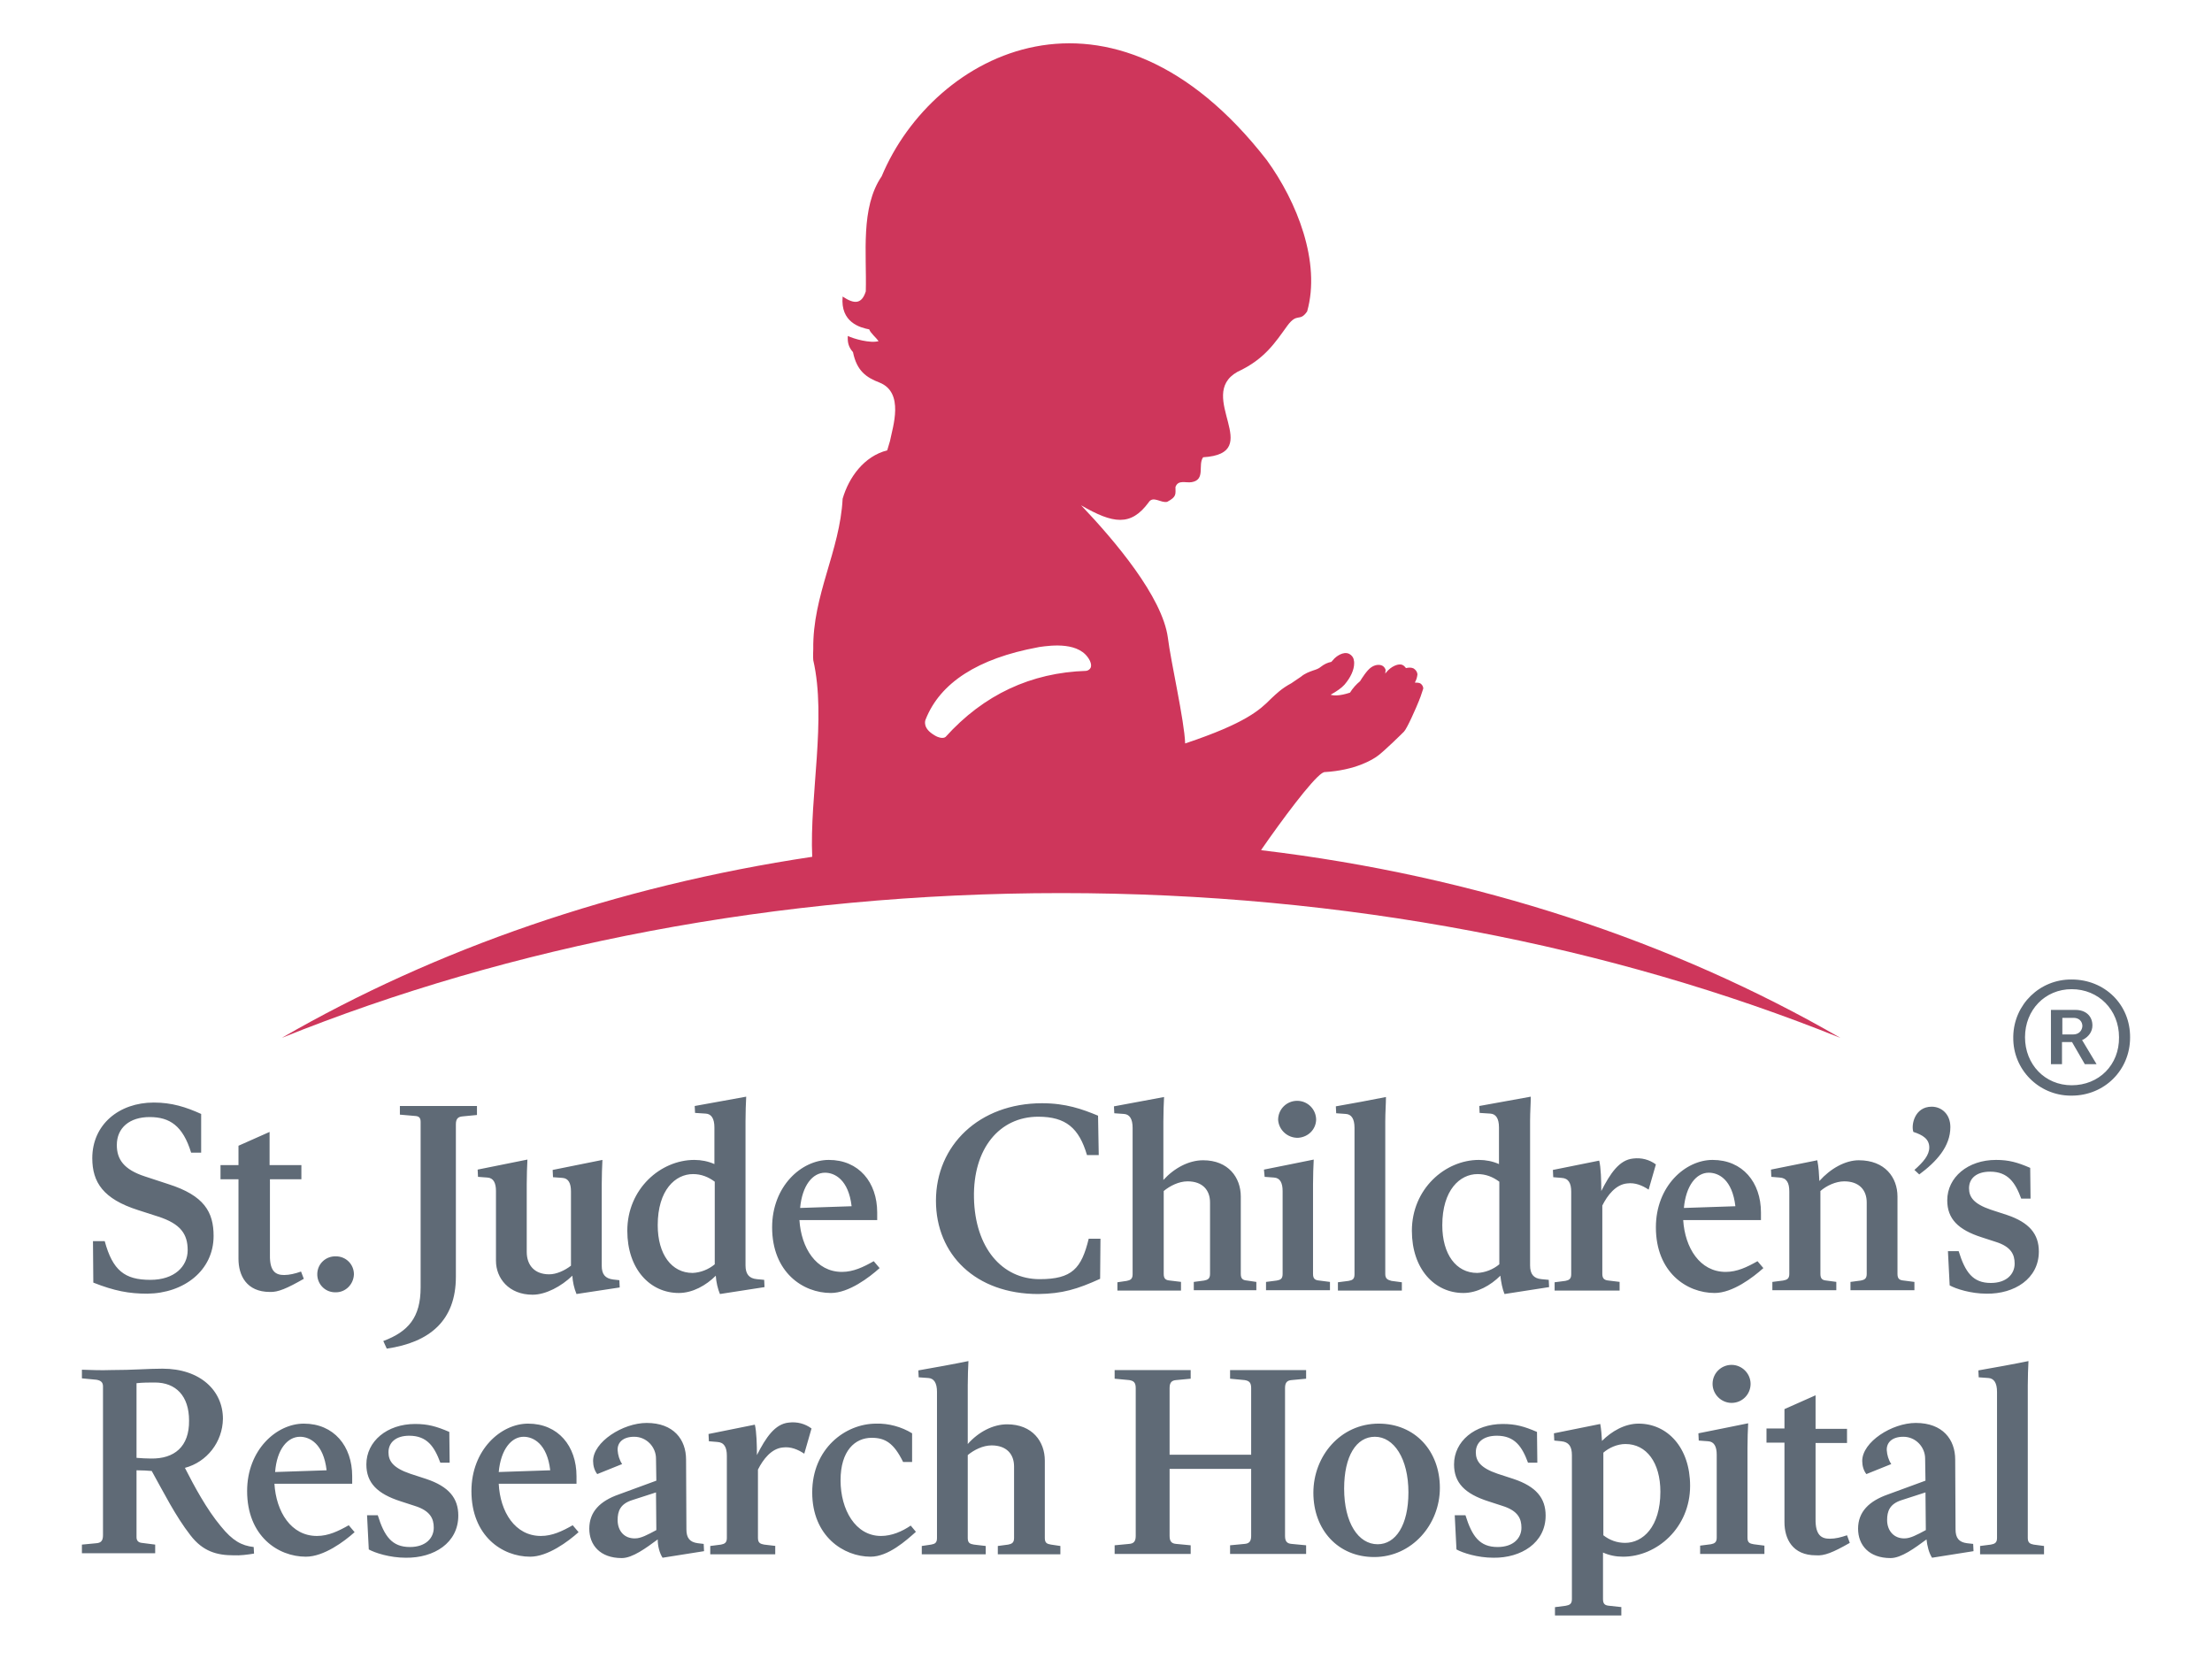 <?xml version="1.0" encoding="utf-8"?>
<!-- Generator: Adobe Illustrator 22.0.1, SVG Export Plug-In . SVG Version: 6.00 Build 0)  -->
<svg version="1.1" id="Layer_1" xmlns="http://www.w3.org/2000/svg" xmlns:xlink="http://www.w3.org/1999/xlink" x="0px" y="0px"
	 viewBox="0 0 640 480" enable-background="new 0 0 640 480" xml:space="preserve">
<g>
	<path fill="#CE365B" d="M365,246l-0.1-0.1c6.1-8.8,14.5-20.1,17.6-22.2l0.6-0.3c9.1-0.5,14.2-3.7,15.5-4.7c1.7-1.2,6.7-6.1,7.6-7
		c0.9-0.9,3.5-6.8,4.5-9.3l-0.1,0.2l0.4-1l0.1-0.3l0.7-2.1c0-0.6-0.4-1.2-0.9-1.5c-0.5-0.2-1-0.2-1.5-0.2l0-0.1
		c0.4-0.7,0.6-1.4,0.7-2.2V195c-0.1-0.7-0.5-1.2-1.1-1.6c-0.6-0.3-1.4-0.3-2.2-0.1c-0.3-0.4-0.6-0.7-1-0.9c-0.2-0.1-1.2-0.5-3,0.6
		c-0.8,0.5-1.5,1.2-2,1.9l0.1-1.1c-0.2-0.6-0.6-1.1-1.2-1.3c-0.9-0.3-2-0.1-3,0.6c-1.2,0.8-2.7,3.2-3.2,4c-1.1,0.9-2.1,2-2.9,3.3
		c-3,1-4.8,0.9-5.6,0.6c1.8-1,3.2-2,4-2.9c1.8-2.1,2.8-4.3,2.8-6.2c0-0.3,0-0.6-0.1-0.9c-0.1-0.8-0.6-1.4-1.3-1.8
		c-1.8-0.9-3.9,0.9-4.3,1.3c0,0-0.6,0.7-0.9,1c-1.1,0.2-2.1,0.7-3,1.4c-0.7,0.6-1.4,0.8-2.3,1.1c-1.1,0.4-2.3,0.8-3.5,1.8l-0.1,0.1
		l0.1-0.1l-2.8,1.9c-2.8,1.5-4.3,3-5.9,4.5c-3.1,3.1-7.1,7-24.8,12.9c-0.2-6.5-4.2-23.9-5-30.6c-1.6-11.8-15.3-28-25.1-38.3
		c9.3,5.4,14.4,6.1,19.5-0.8c1.3-2.1,3.5,0.2,5.4-0.2c2.8-1.5,2.4-2.2,2.4-4.3c0.8-2.2,3-1.1,4.7-1.4c4.1-0.7,1.7-5,3.3-7.2
		c18.2-1.1-2.3-17.8,9.9-24.7c8-3.7,11-8.6,14.5-13.4c2.9-3.9,3.5-0.9,5.7-4.1c4-14.2-2.9-31.7-11.7-43.8
		c-45-57.9-96.4-31.2-111.4,4.7c-6.2,9.1-4.3,22.4-4.6,33.3c-1.2,3.8-3.4,3.7-6.7,1.5c-0.7,7.5,5.1,9,7.7,9.5c0.3,1,2,2.4,2.7,3.4
		c-2.4,0.7-7.3-0.7-8.9-1.5c-0.1,1.7,0.1,3.1,1.5,4.7c1.1,5.4,3.8,7.3,7.7,8.8c7.2,2.9,3.8,12.8,3,16.9c-0.3,0.9-0.5,1.8-0.8,2.7
		c-6.7,1.7-11.1,7.8-12.9,14c-0.8,15.2-8.7,27.8-8.5,43.5c0,0-0.1,2.3,0,3.2c3.9,17-1.1,39.3-0.3,56.9
		c-56.8,8.5-109,26.7-153.5,52.4c66-26.6,143.1-41.9,225.5-41.9c82.4,0,159.4,15.3,225.5,41.9C484.2,272.4,427.1,253.4,365,246
		 M315.6,193.1c-0.2,0.5-0.7,0.9-1.3,1c-16,0.5-29.7,6.9-40.7,19.1c0,0-1.2,1.2-4.3-1.2c-2.4-1.9-1.5-3.8-1.5-3.8
		c4.2-10.7,15.2-17.7,32.4-20.9l0.5-0.1c3.5-0.5,11.8-1.6,14.6,3.9C315.3,191.1,315.9,192.2,315.6,193.1"/>
	<g>
		<path fill="#5F6A76" d="M73.5,449.5l-0.1-1.9c-3.5-0.4-6.1-1.8-9.5-6c-4.1-4.9-7.7-11.6-10.4-16.9c6.4-1.7,10.9-7.5,11-14.2
			c0-8.1-6.5-14.5-17.5-14.5c-4.4,0-8.2,0.4-15,0.4c-2.6,0.1-5.5,0-8.3-0.1v2.5l4.2,0.4c1.2,0.2,1.9,0.7,1.9,1.9v43.1
			c0,1.7-0.7,2.2-1.9,2.3l-4.2,0.4v2.5h21.2v-2.5l-3.9-0.5c-0.9-0.1-1.5-0.6-1.5-1.6v-19.4c1.6,0,3.3,0.1,4.4,0.2
			c3.4,6.1,6.9,13.1,11.2,18.6c3.6,4.7,7.7,5.8,12.5,5.8C69.4,450.1,71.7,449.8,73.5,449.5z M43.7,422c-1.5,0-2.8-0.1-4.2-0.2v-21.6
			c1.8-0.2,3.7-0.2,5.3-0.2c6.1,0,9.9,3.9,9.9,11C54.8,418.6,50.4,422.1,43.7,422z M102.6,443.3l-1.7-2c-3,1.7-5.9,3.1-9.2,3.1
			c-7.5,0-11.8-7-12.3-15.1h22.5v-2.2c0-8.7-5.3-15.2-14-15.2c-7.9,0-16.4,7.6-16.4,19.5c0,13,8.9,19,17,19
			C93.7,450.4,99.6,446,102.6,443.3z M86.8,415.7c2.8,0,6.8,2,7.7,9.7l-14.9,0.5C80.1,419.3,83.2,415.7,86.8,415.7z M132.6,438.5
			c0-5-2.7-8.4-9.3-10.6l-4.6-1.5c-5-1.7-6.3-3.7-6.3-6.2c0-2.9,2.2-4.8,6-4.8c5.2,0,7.3,3.2,9,7.8h2.7l-0.1-8.9
			c-3.7-1.6-6.2-2.3-9.9-2.3c-8.1,0-14.1,5-14.1,11.7c0,5.3,3.1,8.5,10,10.7l4,1.3c4.5,1.4,5.5,3.7,5.5,6.3c0,3-2.3,5.6-6.9,5.6
			c-5.2,0-7.4-3.1-9.3-9.2h-3.1l0.5,9.9c1.8,1,6.1,2.4,10.7,2.4C125.6,450.8,132.6,446.4,132.6,438.5z M167.4,443.3l-1.7-2
			c-3,1.7-5.9,3.1-9.2,3.1c-7.5,0-11.8-7-12.2-15.1h22.5v-2.2c0-8.7-5.3-15.2-14-15.2c-7.9,0-16.4,7.6-16.4,19.5c0,13,8.9,19,17,19
			C158.5,450.4,164.4,446,167.4,443.3L167.4,443.3z M151.5,415.7c2.8,0,6.8,2,7.7,9.7l-14.9,0.5C144.9,419.3,148,415.7,151.5,415.7z
			 M191.7,450.7l12-1.9l-0.1-2.1l-1.7-0.2c-2.3-0.3-3.3-1.5-3.3-4l-0.1-20.2c0-5.8-3.6-10.6-11.4-10.6c-6.9,0-15.5,5.5-15.5,11
			c0,1.4,0.4,2.8,1.2,3.8l7.2-2.9c-0.8-1.2-1.2-2.6-1.3-4c-0.1-2.2,1.5-3.9,4.8-3.9c3.6,0,6.3,3,6.3,6.3l0.1,6.4l-10.9,4
			c-5.4,1.9-8.5,5-8.5,9.9c0,4.7,3.1,8.5,9.4,8.5c3.1,0,7-2.9,10.4-5.4C190.3,447.3,190.8,449.3,191.7,450.7z M178.7,439.8
			c0-2.5,0.7-4.7,4.3-5.8l6.8-2.2l0.1,10.9c-2.6,1.4-4.5,2.4-6.1,2.4C180.6,445.2,178.7,442.9,178.7,439.8z M224.5,447.3l-3.4-0.4
			c-1-0.2-1.8-0.4-1.8-1.9v-19.8c1.5-3,3.9-6.1,7.2-6.4c2.3-0.3,4.4,0.6,6.2,1.8l2.1-7.3c-1.9-1.4-4.2-2-6.6-1.7
			c-4,0.4-6.6,4.3-9.2,9.4c0-2.9-0.1-6.8-0.6-8.8l-13.4,2.7l0.1,2.1l2.4,0.2c2,0.1,2.8,1.5,2.8,4V445c0,1.4-0.7,1.7-1.7,1.9
			l-3.1,0.4v2.4h18.8V447.3z M243.2,428.3c0-8.6,4.2-12.3,9-12.3c3.9,0,6.4,1.5,9.1,7h2.6v-8.3c-3.1-1.9-6.8-2.9-10.4-2.8
			c-9,0-18.5,7.3-18.5,19.9c0,12.7,9.1,18.6,16.9,18.6c5.1,0,10.3-4.7,13.1-7.2l-1.5-1.8c-2.5,1.7-5.5,3-8.6,3
			C247.5,444.4,243.2,436.8,243.2,428.3z M285.2,447.3l-3.4-0.4c-1.1-0.2-1.8-0.4-1.8-1.9v-24c1.8-1.5,4.4-2.8,6.9-2.8
			c4.3,0,6.5,2.5,6.5,6.1V445c0,1.4-0.7,1.7-1.7,1.9l-3,0.4v2.4h18.1v-2.4l-2.7-0.4c-1.1-0.2-1.8-0.4-1.8-1.9v-22.4
			c0-5.5-3.6-10.5-10.9-10.5c-4.1,0-8.3,2.2-11.4,5.7v-16.9c0-2.7,0.1-5.1,0.2-7.1c-2.8,0.6-11.5,2.2-14.5,2.7l0.1,2l2.8,0.2
			c1.6,0.1,2.5,1.4,2.5,4V445c0,1.4-0.6,1.7-1.7,1.9l-2.7,0.4v2.4h18.5V447.3z M344.5,447.1l-4.2-0.4c-1.2-0.1-1.9-0.6-1.9-2.3V425
			h23.6v19.4c0,1.7-0.7,2.2-1.9,2.3l-4.2,0.4v2.5h22v-2.5l-4.2-0.4c-1.2-0.1-1.9-0.6-1.9-2.3v-42.8c0-1.7,0.7-2.2,1.9-2.3l4.2-0.4
			v-2.5h-22v2.5l4.2,0.4c1.2,0.2,1.9,0.6,1.9,2.3v19.3h-23.6v-19.3c0-1.7,0.7-2.2,1.9-2.3l4.2-0.4v-2.5h-22v2.5l4.2,0.4
			c1.2,0.2,1.9,0.6,1.9,2.3v42.8c0,1.7-0.7,2.2-1.9,2.3l-4.2,0.4v2.5h22V447.1z M380,431.9c0,10.7,7.1,18.6,17.6,18.6
			c10.9,0,19-9.4,19-20c0-10.7-7.2-18.6-17.7-18.6C387.8,411.9,380,421.3,380,431.9z M407.5,431.8c0,9.5-3.7,15-8.9,15
			c-5.6,0-9.7-6.2-9.7-16.1c0-9.4,3.5-15,8.9-15C403.3,415.7,407.5,422,407.5,431.8z M447.2,438.5c0-5-2.7-8.4-9.3-10.6l-4.6-1.5
			c-5-1.7-6.3-3.7-6.3-6.2c0-2.9,2.2-4.8,6.1-4.8c5.2,0,7.3,3.2,9,7.8h2.7l-0.1-8.9c-3.7-1.6-6.2-2.3-9.9-2.3
			c-8.1,0-14.1,5-14.1,11.7c0,5.3,3.1,8.5,10,10.7l4,1.3c4.5,1.4,5.5,3.7,5.5,6.3c0,3-2.3,5.6-6.9,5.6c-5.2,0-7.4-3.1-9.3-9.2h-3.1
			l0.5,9.9c1.8,1,6.1,2.4,10.7,2.4C440.1,450.8,447.2,446.4,447.2,438.5L447.2,438.5z M469.3,465l-3.7-0.4c-1.1-0.1-1.8-0.4-1.8-1.9
			v-13.5c1.8,0.8,3.7,1.2,5.8,1.2c9.8,0,19.4-8.4,19.4-20.5c0-11.1-6.6-18-14.9-18c-4,0-7.8,2.2-10.6,5c-0.1-1.6-0.2-3.3-0.5-4.9
			l-13.4,2.7l0.1,2.1l2,0.2c2.2,0.2,3.1,1.5,3.1,4v41.7c0,1.4-0.7,1.7-1.8,1.9l-3.1,0.4v2.4h19.2V465z M470.3,417.8
			c6.1,0,10.1,5.4,10.1,13.8c0,10.2-5.1,14.8-10.2,14.8c-2.4,0-4.5-0.8-6.3-2.2v-23.9C465.5,418.9,467.9,417.8,470.3,417.8z
			 M506.5,400.4c0-3-2.5-5.5-5.5-5.5c-3,0-5.5,2.4-5.5,5.5c0,3,2.5,5.5,5.5,5.5C504.1,405.9,506.5,403.4,506.5,400.4z M510.5,449.6
			v-2.4l-3.1-0.4c-1.1-0.2-1.8-0.4-1.8-1.9v-26c0-2.6,0.1-5,0.2-7.1c-2.8,0.6-11.5,2.3-14.4,2.9l0.1,2.1l2.7,0.2
			c1.8,0.1,2.5,1.6,2.5,3.9v24c0,1.4-0.7,1.7-1.7,1.9l-3.1,0.4v2.4H510.5L510.5,449.6z M535.2,446.4l-0.8-2.2c-1.8,0.6-3.3,1-5,1
			c-2.3,0-4.2-0.9-4.1-5.8v-21.9h9.1v-4.1h-9.1v-9.7l-9,4v5.6h-5.2v4.1h5.2v23c0,4.8,2.3,9.6,9.1,9.6
			C527.8,450.2,530.3,449.2,535.2,446.4z M559,450.7l12-1.9l-0.1-2.1l-1.8-0.2c-2.3-0.3-3.3-1.5-3.3-4l-0.1-20.2
			c0-5.8-3.6-10.6-11.4-10.6c-6.9,0-15.5,5.5-15.5,11c0,1.4,0.4,2.8,1.2,3.8l7.2-2.9c-0.8-1.2-1.2-2.6-1.3-4
			c-0.1-2.2,1.5-3.9,4.8-3.9c3.6,0,6.3,3,6.3,6.3l0.1,6.4l-10.9,4c-5.4,1.9-8.6,5-8.6,9.9c0,4.7,3.1,8.5,9.4,8.5
			c3.1,0,7-2.9,10.4-5.4C557.6,447.3,558.1,449.3,559,450.7z M546,439.8c0-2.5,0.7-4.7,4.3-5.8l6.8-2.2l0.1,10.9
			c-2.6,1.4-4.5,2.4-6.1,2.4C548,445.2,546,442.9,546,439.8z M586.7,445v-44.1c0-2.7,0.1-5.1,0.2-7.1c-2.8,0.6-11.5,2.2-14.5,2.7
			l0.1,2l2.8,0.2c1.6,0.1,2.5,1.4,2.5,4V445c0,1.4-0.7,1.7-1.8,1.9l-3.1,0.4v2.4h18.5v-2.4l-3-0.4
			C587.4,446.7,586.7,446.4,586.7,445z M61.8,357.6c0-6.9-2.7-11.7-13.1-15l-6.7-2.2c-6.2-2-8.2-5-8.2-9.1c0-5,3.7-8.1,9.5-8.1
			c5.8,0,9.6,2.5,12,10.3h2.9v-11.2c-4.4-2-8.5-3.3-13.7-3.3c-10.1,0-17.8,6.4-17.8,16.1c0,7,3.2,11.8,13.2,15l5.9,1.9
			c6.5,2.1,8.5,5.1,8.5,9.7c0,4.7-3.8,8.6-10.8,8.6c-7.4,0-10.9-2.7-13.2-11.2h-3.4l0.1,12c6.1,2.4,10.3,3.2,15.6,3.2
			C53.2,374.2,61.8,367.6,61.8,357.6z M87.9,370l-0.8-2.1c-1.7,0.6-3.4,1-4.9,1c-2.3,0-4.2-0.9-4.1-5.8v-21.9h9.1v-4.1H78v-9.6l-9,4
			v5.6h-5.2v4.1H69v23c0,4.8,2.3,9.6,9.1,9.6C80.4,373.9,83,372.8,87.9,370L87.9,370z M102.4,368.7c0-2.9-2.3-5.2-5.2-5.2
			c0,0,0,0,0,0c-2.9-0.1-5.3,2.1-5.4,5c-0.1,2.9,2.1,5.3,5,5.4c0.1,0,0.3,0,0.4,0C100,373.9,102.3,371.6,102.4,368.7
			C102.4,368.7,102.4,368.7,102.4,368.7z M131.9,325.3c0-1.7,0.7-2.2,2-2.3l4.1-0.4V320h-22.3v2.5l4.6,0.4c1,0.1,1.4,0.6,1.4,1.7
			v47.9c0,8.7-3.6,12.8-10.8,15.5l1,2.2c12.4-1.8,20-8.1,20-20.8L131.9,325.3L131.9,325.3z M166.8,374.4l12.5-1.9l-0.1-2.1l-1.8-0.2
			c-2.3-0.3-3.3-1.5-3.3-4v-23.5c0-2.6,0.1-5,0.2-7.1l-14.4,2.9l0.1,2.1l2.7,0.2c1.8,0.1,2.5,1.6,2.5,3.9v21.5
			c-1.8,1.4-4.2,2.5-6.3,2.5c-4.3,0-6.5-2.7-6.5-6.5v-19.6c0-2.6,0.1-5,0.2-7.1l-14.4,2.9l0.1,2.1l2.7,0.2c1.8,0.1,2.5,1.6,2.5,3.9
			v20.2c0,5,3.7,9.8,10.6,9.8c3.8,0,8.3-2.4,11.5-5.5C165.7,370.9,166.1,372.7,166.8,374.4z M221.2,372.4l-0.1-2.1l-2.1-0.2
			c-2.3-0.2-3.3-1.5-3.3-4v-41.7c0-2.7,0.1-5.1,0.2-7.1L201,320l0.1,2l3.1,0.2c1.6,0.1,2.5,1.4,2.5,4v10.6c-1.8-0.8-3.8-1.2-5.8-1.2
			c-9.8,0-19.4,8.4-19.4,20.5c0,11.1,6.6,18,14.9,18c4,0,7.9-2.2,10.7-5c0.1,1.8,0.6,3.9,1.2,5.3L221.2,372.4z M190.3,354.5
			c0-10.2,5.1-14.8,10.2-14.8c2.4,0,4.4,0.8,6.3,2.2v23.9c-1.8,1.5-4.1,2.4-6.4,2.5C194.3,368.3,190.3,362.9,190.3,354.5
			L190.3,354.5z M254.5,366.9l-1.7-2c-3,1.7-5.9,3.1-9.2,3.1c-7.5,0-11.8-7-12.3-15h22.5v-2.2c0-8.7-5.3-15.2-14-15.2
			c-7.9,0-16.4,7.6-16.4,19.5c0,13,8.9,19,17,19C245.6,374.1,251.5,369.6,254.5,366.9z M238.7,339.3c2.8,0,6.8,2,7.7,9.7l-14.9,0.5
			C232.1,343,235.1,339.3,238.7,339.3z M318.3,370l0.1-11.6h-3.4c-2.1,8.6-4.8,11.7-14.2,11.7c-10.9,0-18.7-9.1-19-23.5
			c-0.3-14.3,7.4-23.5,18.6-23.5c8,0,11.8,3.3,14.1,11.1h3.4l-0.2-11.4c-4.6-1.9-9.3-3.6-16.2-3.6c-18.2,0-30.7,12.2-30.7,28.2
			c0,15.6,11.5,27,29.6,27C307.4,374.3,311.7,373,318.3,370z M341.8,370.9l-3.3-0.4c-1.1-0.1-1.8-0.4-1.8-1.9v-24
			c1.8-1.5,4.4-2.8,6.9-2.8c4.3,0,6.5,2.5,6.5,6.1v20.7c0,1.4-0.7,1.7-1.7,1.9l-3,0.4v2.4h18.1v-2.4l-2.7-0.4
			c-1.1-0.1-1.8-0.4-1.8-1.9v-22.4c0-5.5-3.6-10.5-10.9-10.5c-4.1,0-8.3,2.2-11.5,5.7v-16.9c0-2.7,0.1-5.1,0.2-7.1
			c-4.8,0.9-9.7,1.8-14.5,2.7l0.1,2l2.8,0.2c1.6,0.1,2.5,1.4,2.5,4v42.4c0,1.4-0.7,1.7-1.7,1.9l-2.7,0.4v2.4h18.4V370.9z M380.8,324
			c0-3-2.4-5.5-5.5-5.5c-3,0-5.5,2.4-5.5,5.5l0,0c0.2,3,2.8,5.3,5.8,5.2C378.5,329,380.7,326.8,380.8,324z M384.8,373.3v-2.4
			l-3.1-0.4c-1.1-0.1-1.8-0.4-1.8-1.9v-26c0-2.6,0.1-5,0.2-7.1c-2.8,0.6-11.5,2.3-14.4,2.9l0.2,2.1l2.7,0.2c1.8,0.1,2.5,1.6,2.5,3.9
			v24c0,1.4-0.6,1.7-1.7,1.9l-3.1,0.4v2.4H384.8z M400.8,368.6v-44.1c0-2.7,0.2-5.1,0.2-7.1c-2.9,0.6-11.5,2.2-14.5,2.7l0.1,2
			l2.8,0.2c1.6,0.1,2.5,1.4,2.5,4v42.4c0,1.4-0.6,1.7-1.7,1.9l-3.1,0.4v2.4h18.5v-2.4l-3-0.4C401.5,370.3,400.8,370,400.8,368.6z
			 M448.2,372.4l-0.1-2.1l-2.1-0.2c-2.3-0.2-3.3-1.5-3.3-4v-41.7c0-2.7,0.2-5.1,0.2-7.1L428,320l0.1,2l3.1,0.2
			c1.6,0.1,2.5,1.4,2.5,4v10.6c-1.8-0.8-3.8-1.2-5.8-1.2c-9.8,0-19.4,8.4-19.4,20.5c0,11.1,6.6,18,14.9,18c4,0,7.9-2.2,10.7-5
			c0.2,1.8,0.6,3.9,1.2,5.3L448.2,372.4z M417.3,354.5c0-10.2,5.1-14.8,10.2-14.8c2.4,0,4.4,0.8,6.3,2.2v23.9
			c-1.8,1.5-4.1,2.4-6.4,2.5C421.3,368.3,417.3,362.9,417.3,354.5L417.3,354.5z M468.7,370.9l-3.3-0.4c-1-0.1-1.8-0.4-1.8-1.9v-19.8
			c1.5-3,3.9-6.1,7.2-6.4c2.3-0.3,4.4,0.6,6.2,1.8l2.1-7.3c-1.9-1.4-4.2-2-6.6-1.7c-4,0.4-6.6,4.3-9.2,9.4c0-2.9-0.1-6.8-0.6-8.8
			l-13.4,2.7l0.1,2.1l2.4,0.2c2,0.1,2.8,1.5,2.8,4v23.9c0,1.4-0.7,1.7-1.7,1.9l-3.1,0.4v2.4h18.8V370.9z M510.2,366.9l-1.7-2
			c-3,1.7-5.9,3.1-9.2,3.1c-7.5,0-11.8-7-12.3-15h22.5v-2.2c0-8.7-5.3-15.2-14-15.2c-7.9,0-16.4,7.6-16.4,19.5c0,13,8.9,19,17,19
			C501.3,374.1,507.2,369.6,510.2,366.9z M494.4,339.3c2.9,0,6.8,2,7.7,9.7l-14.9,0.5C487.8,343,490.8,339.3,494.4,339.3z
			 M531.4,370.9l-3-0.4c-1-0.1-1.7-0.4-1.7-1.9v-24c1.7-1.5,4.4-2.8,6.9-2.8c4.3,0,6.5,2.5,6.5,6.1v20.7c0,1.4-0.7,1.7-1.7,1.9
			l-3,0.4v2.4h18.5v-2.4l-3.1-0.4c-1.1-0.1-1.8-0.4-1.8-1.9v-22.4c0-5.5-3.6-10.5-11.2-10.5c-3.9,0-8.2,2.4-11.4,6
			c-0.1-2-0.2-4-0.6-6l-13.4,2.7l0.1,2.1l2.4,0.2c2,0.1,2.8,1.5,2.8,4v23.9c0,1.4-0.7,1.7-1.8,1.9l-3.1,0.4v2.4h18.5V370.9z
			 M558.2,332c0,2.2-1.7,4.2-4.3,6.5l1.4,1.3c5-3.7,9-8.1,9-13.7c0-3.8-2.6-5.9-5.4-5.9c-5,0-6,5.4-5.3,7.3
			C556.4,328.4,558.2,329.6,558.2,332L558.2,332z M589.9,362.1c0-5-2.7-8.4-9.3-10.6L576,350c-5-1.7-6.3-3.7-6.3-6.2
			c0-2.9,2.2-4.8,6.1-4.8c5.2,0,7.3,3.2,9,7.8h2.7l-0.1-8.9c-3.7-1.6-6.2-2.3-9.9-2.3c-8.1,0-14.1,5-14.1,11.7
			c0,5.3,3.1,8.5,10,10.7l4,1.3c4.5,1.4,5.5,3.7,5.5,6.3c0,3-2.3,5.6-6.9,5.6c-5.2,0-7.4-3.1-9.3-9.2h-3.1l0.5,9.9
			c1.8,1,6.1,2.4,10.7,2.4C582.8,374.4,589.9,370,589.9,362.1z M599.4,283.4c-9.2-0.1-16.7,7.2-16.9,16.4c0,0.1,0,0.3,0,0.4
			c-0.1,9.2,7.3,16.7,16.5,16.8c0.1,0,0.2,0,0.4,0c9.5,0,16.9-7.4,16.9-16.8C616.4,290.7,609,283.4,599.4,283.4 M599.4,314
			c-7.7,0-13.5-6-13.5-13.9c0-7.9,5.8-13.9,13.5-13.9c7.8,0,13.7,6,13.7,13.9C613.2,308.1,607.3,314,599.4,314"/>
		<path fill="#5F6A76" d="M602.7,300.8c1.7-0.9,2.7-2.4,2.7-4.1c0-2.7-1.9-4.5-4.9-4.5h-7.1v15.7h3.2v-6.4h2.9l3.7,6.4h3.4l-4.2-7
			L602.7,300.8z M599.8,299.3h-3.1v-4.8h3.3c1.5,0,2.5,1,2.5,2.4C602.4,298.1,601.6,299.3,599.8,299.3z"/>
	</g>
</g>
<rect fill="none" width="640" height="480"/>
</svg>
